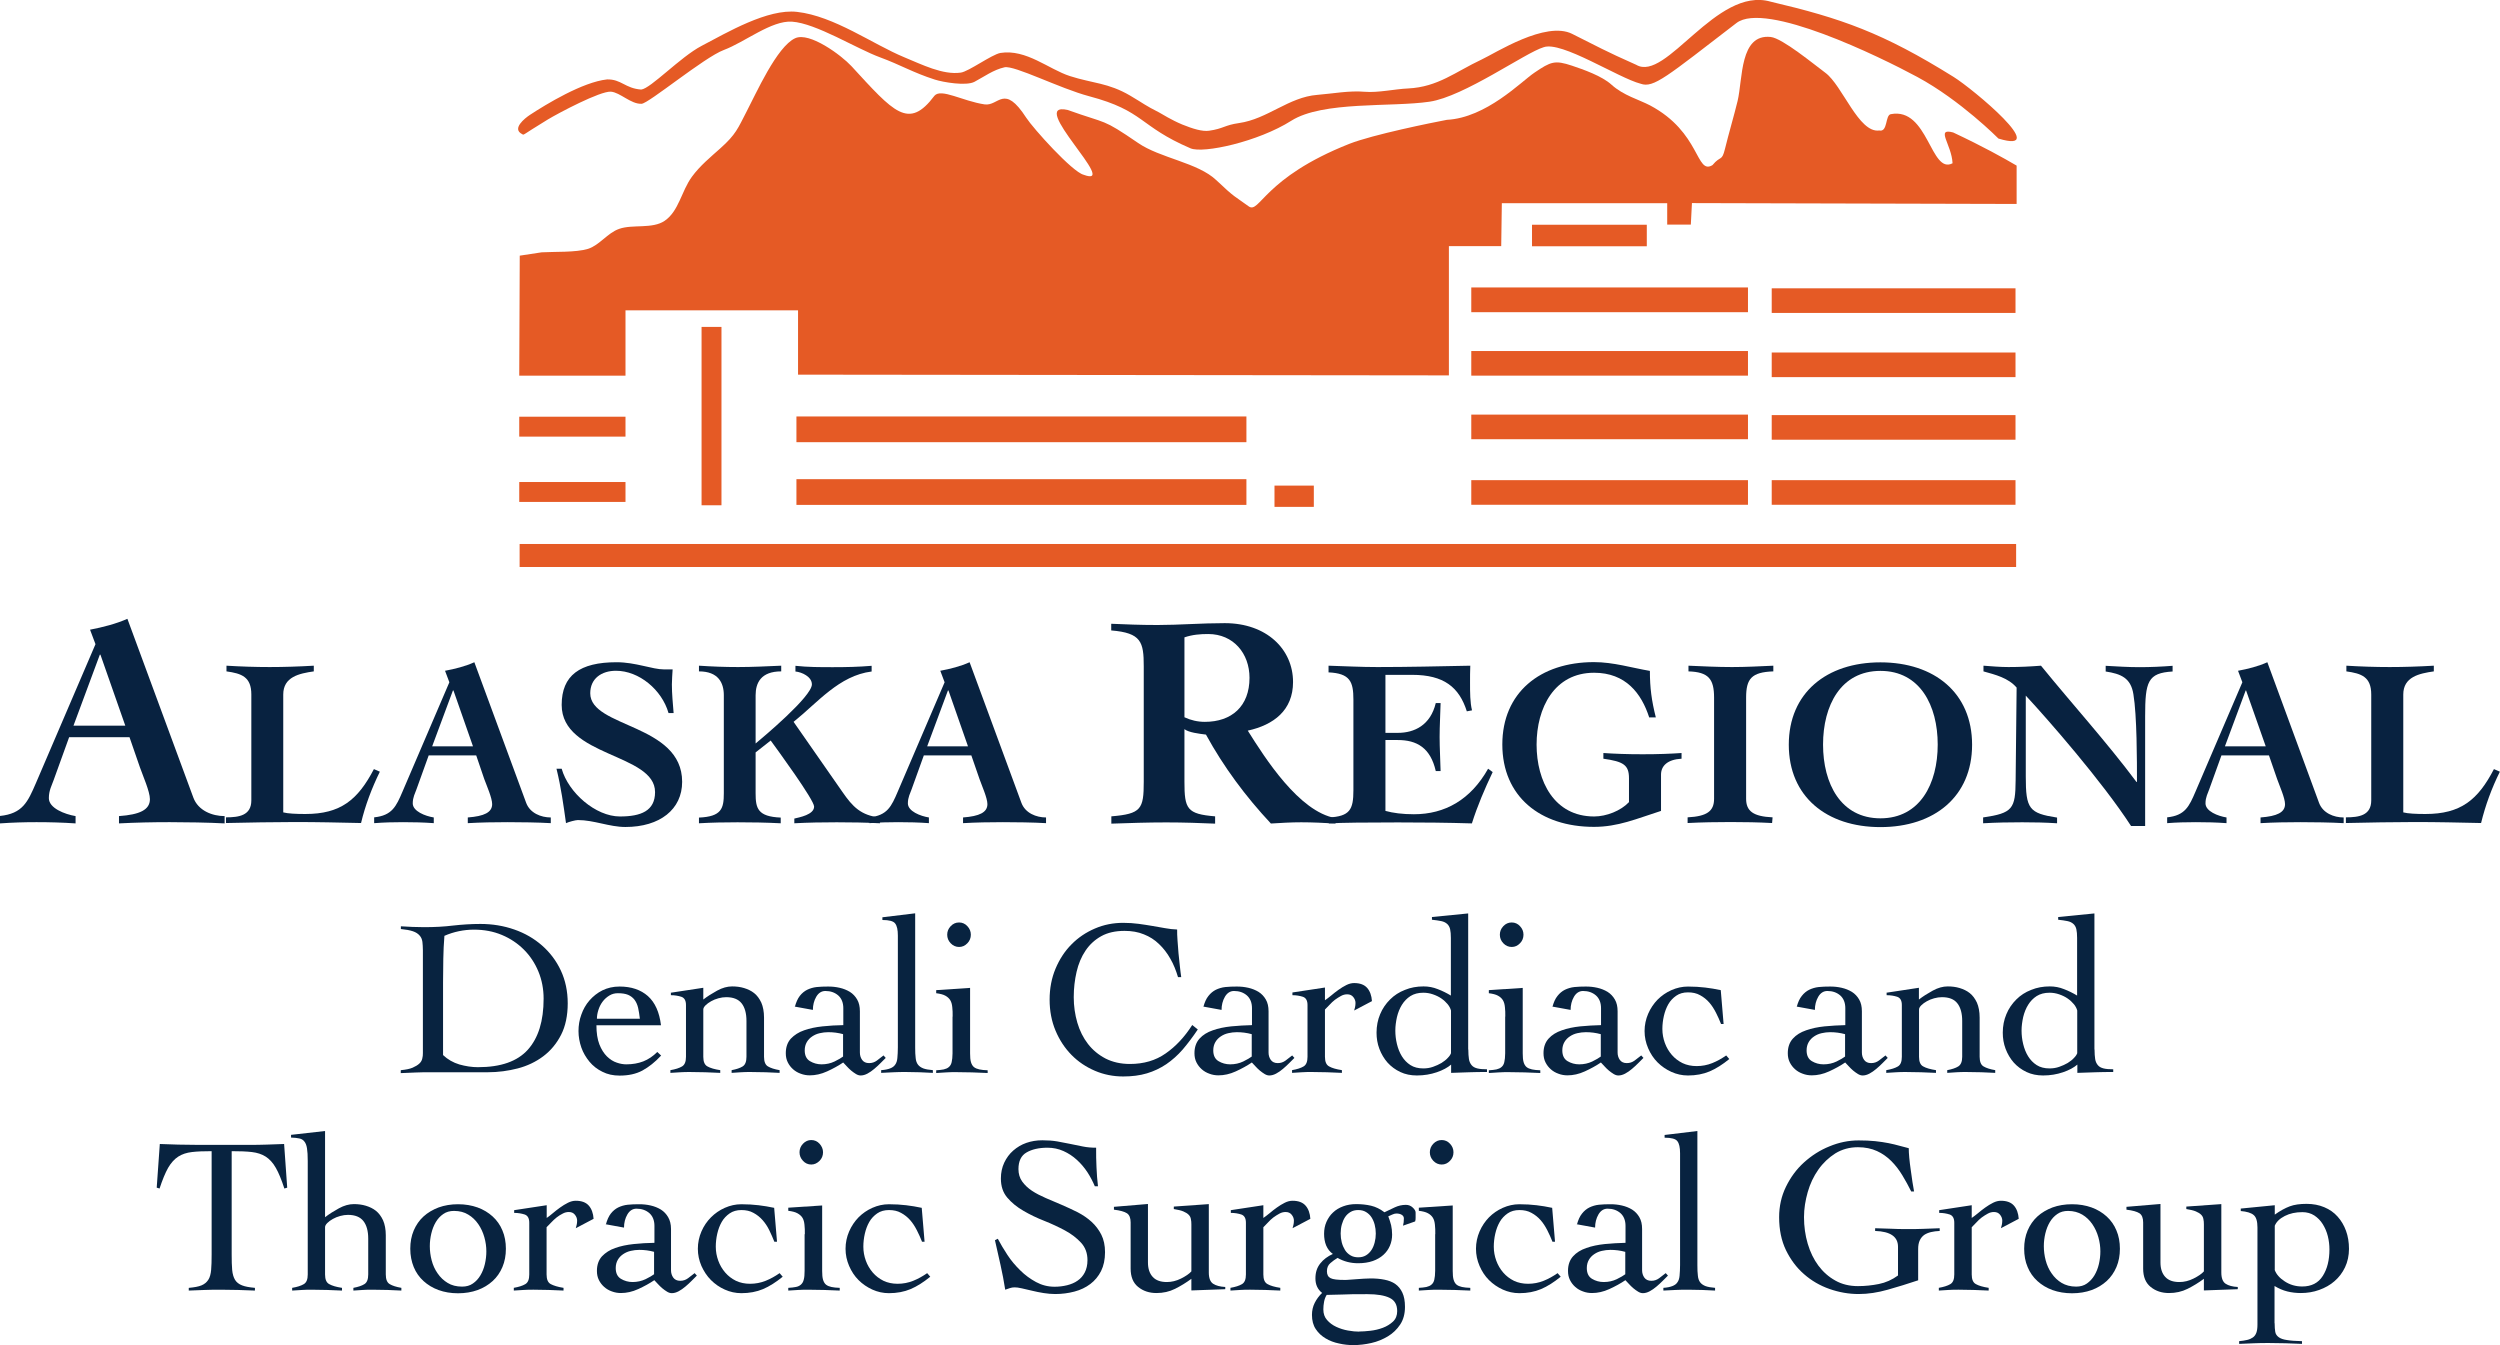 <?xml version="1.0" encoding="UTF-8"?><svg id="Layer_2" xmlns="http://www.w3.org/2000/svg" viewBox="0 0 202.12 108.77"><defs><style>.cls-1{fill:#e55a25;}.cls-2{fill:#082240;}.cls-3{fill:#082340;}</style></defs><g id="LOGOS_GO_HERE"><path class="cls-2" d="M5.94,58.67l2.13-5.74h.05l2.01,5.74H5.94Zm-5.94,7.9c.98-.07,1.96-.1,2.95-.1,1.06,0,2.11,.03,3.16,.1v-.59c-.88-.15-2.16-.64-2.16-1.45,0-.64,.24-1.03,.39-1.47l1.25-3.46h4.88l.84,2.43c.24,.69,.81,1.96,.81,2.58,0,.86-.81,1.25-2.5,1.37v.59c1.35-.07,2.73-.1,4.1-.1,1.25,0,3.17,.03,4.44,.1v-.59c-1,0-2.14-.44-2.53-1.5l-5.33-14.45c-.93,.41-1.99,.68-3.02,.88l.44,1.17-4.81,11.22c-.67,1.55-1.08,2.48-2.92,2.67v.59Z"/><path class="cls-2" d="M20.32,56.15c0-1.43-.79-1.7-2.01-1.87v-.46c1.16,.07,2.34,.11,3.49,.11s2.38-.04,3.57-.11v.46c-1.18,.17-2.47,.44-2.47,1.87v9.53c.37,.1,1.06,.13,1.79,.13,2.85,0,4.24-1.14,5.54-3.63l.48,.21c-.65,1.33-1.18,2.72-1.52,4.15-1.77-.04-3.57-.08-5.34-.08s-3.72,.04-5.58,.08v-.46c1.04,0,2.05-.14,2.05-1.37v-8.57Z"/><path class="cls-2" d="M34.94,60.34l1.68-4.52h.04l1.58,4.52h-3.3Zm-4.67,6.21c.77-.06,1.54-.08,2.31-.08,.83,0,1.66,.02,2.49,.08v-.46c-.69-.11-1.7-.5-1.7-1.14,0-.5,.19-.81,.31-1.16l.98-2.72h3.84l.65,1.91c.2,.54,.64,1.54,.64,2.03,0,.67-.64,.98-1.97,1.08v.46c1.06-.06,2.14-.08,3.22-.08,.99,0,2.49,.02,3.49,.08v-.46c-.79,0-1.68-.35-1.99-1.18l-4.19-11.37c-.73,.33-1.56,.54-2.37,.69l.35,.93-3.78,8.82c-.52,1.22-.85,1.95-2.3,2.1v.46Z"/><path class="cls-2" d="M54.05,57.65c-.54-1.89-2.39-3.42-4.25-3.42-1.16,0-2.08,.62-2.08,1.82,0,2.8,7.43,2.45,7.43,7.16,0,2.22-1.79,3.65-4.59,3.65-1.29,0-2.54-.56-3.84-.56-.19,0-.75,.15-.96,.25-.2-1.43-.4-2.91-.77-4.4h.42c.54,1.93,2.74,3.86,4.71,3.86,1.7,0,2.84-.45,2.84-1.97,0-3.14-7.55-2.84-7.55-7.05,0-2.39,1.47-3.45,4.44-3.45,1.55,0,2.88,.58,3.84,.58h.69c-.02,.42-.06,.81-.06,1.22,0,.75,.08,1.56,.14,2.31h-.41Z"/><path class="cls-2" d="M58.52,56.21c0-1-.44-1.93-2.01-1.93v-.46c1.06,.07,2.1,.11,3.16,.11,1.16,0,2.33-.06,3.49-.11v.46c-1.64,0-2.07,.93-2.07,1.93v3.9c.6-.5,4.55-3.8,4.55-4.78,0-.62-.81-.99-1.33-1.04v-.46c1,.11,2.01,.11,3.03,.11,1.08,0,2.06-.02,3.13-.11v.46c-2.63,.33-4.36,2.51-6.31,4.07l3.95,5.67c.83,1.2,1.49,1.89,3.03,2.07v.46c-1.15-.06-2.33-.08-3.49-.08s-2.3,.02-3.43,.08v-.38c.4-.1,1.6-.31,1.6-.97,0-.54-2.97-4.6-3.51-5.34l-1.22,.96v3.3c0,1.23,.17,1.89,2.03,1.97v.46c-1.18-.06-2.36-.08-3.49-.08-1.04,0-2.08,.02-3.12,.08v-.46c1.83-.08,2.01-.73,2.01-1.97v-7.91Z"/><path class="cls-2" d="M74.96,60.34l1.68-4.52h.04l1.58,4.52h-3.3Zm-4.67,6.21c.78-.06,1.55-.08,2.32-.08,.83,0,1.66,.02,2.49,.08v-.46c-.69-.11-1.7-.5-1.7-1.14,0-.5,.19-.81,.31-1.16l.98-2.72h3.84l.66,1.91c.19,.54,.64,1.54,.64,2.03,0,.67-.64,.98-1.97,1.08v.46c1.06-.06,2.14-.08,3.22-.08,.98,0,2.49,.02,3.49,.08v-.46c-.79,0-1.68-.35-1.99-1.18l-4.19-11.37c-.73,.33-1.56,.54-2.37,.69l.35,.93-3.78,8.82c-.52,1.22-.85,1.95-2.3,2.1v.46Z"/><path class="cls-2" d="M95.76,51.53c.64-.22,1.28-.27,1.92-.27,2.04,0,3.34,1.57,3.34,3.54,0,2.31-1.45,3.56-3.61,3.56-.59,0-1.13-.13-1.65-.37v-6.45Zm-5.91-.56c2.42,.2,2.62,.93,2.62,2.9v9.33c0,2.21-.2,2.6-2.62,2.8v.59c1.47-.05,2.94-.1,4.44-.1,1.4,0,2.8,.05,3.95,.1v-.59c-2.28-.19-2.48-.59-2.48-2.8v-4.25c.34,.27,1.18,.37,1.74,.44,1.42,2.6,3.21,5.01,5.25,7.19,.81-.05,1.64-.1,2.45-.1,.94,0,1.84,.05,2.77,.1v-.44c-2.94-.51-5.69-4.84-7.09-7.07,2.09-.46,3.66-1.64,3.66-3.93,0-2.65-2.14-4.76-5.52-4.76-1.91,0-3.69,.15-5.43,.15-1.45,0-2.56-.05-3.75-.1v.54Z"/><path class="cls-2" d="M107.41,66.09c1.74-.08,2.01-.65,2.01-2.2v-7.33c0-1.45-.27-2.12-2.01-2.2v-.54c1.31,.04,2.64,.11,3.95,.11,2.47,0,4.96-.06,7.51-.11-.02,.46-.02,.92-.02,1.37,0,.79,0,1.6,.16,2.24l-.42,.08c-.62-1.95-1.85-2.95-4.42-2.95h-2.16v4.69h1c1.35,0,2.64-.62,3.07-2.41h.39c-.02,.91-.08,1.84-.08,2.74s.06,1.83,.08,2.76h-.39c-.43-1.89-1.54-2.51-3.07-2.51h-1v5.73c.62,.17,1.37,.27,2.3,.27,2.51,0,4.59-1.17,6-3.68l.37,.27c-.64,1.35-1.23,2.72-1.68,4.15-1.99-.06-3.97-.08-5.98-.08-2.49,0-4.61,.02-5.59,.08v-.46Z"/><path class="cls-2" d="M133.34,58.02c-.63-1.97-1.91-3.63-4.46-3.63-3.22,0-4.65,2.84-4.65,5.81s1.43,5.81,4.65,5.81c1,0,2.16-.46,2.82-1.16v-1.93c0-1.08-.45-1.35-2.07-1.58v-.46c.87,.06,1.91,.1,3.17,.1s2.29-.04,3.15-.1v.46c-1.14,.06-1.66,.58-1.66,1.29v2.93c-2,.64-3.47,1.29-5.42,1.29-4.36,0-7.41-2.47-7.41-6.66s3.05-6.66,7.41-6.66c1.57,0,3.05,.46,4.52,.71,0,1.37,.14,2.41,.48,3.76h-.52Z"/><path class="cls-2" d="M136.51,53.82c1.18,.05,2.34,.11,3.52,.11,1.12,0,2.22-.06,3.34-.11v.46c-1.77,.06-2.2,.6-2.2,2.12v8.18c0,1,.58,1.43,2.14,1.5l-.04,.46c-1.12-.06-2.24-.08-3.36-.08s-2.32,.02-3.47,.08v-.46c1.57-.08,2.14-.5,2.14-1.5v-8.18c0-1.52-.46-2.07-2.07-2.12v-.46Z"/><path class="cls-2" d="M152.03,54.24c3.2,0,4.63,2.8,4.63,5.96s-1.43,5.96-4.63,5.96-4.64-2.8-4.64-5.96,1.43-5.96,4.64-5.96Zm0-.69c-4.36,0-7.41,2.47-7.41,6.66s3.05,6.66,7.41,6.66,7.41-2.47,7.41-6.66-3.05-6.66-7.41-6.66Z"/><path class="cls-2" d="M160.32,66.09c2.41-.35,2.62-.7,2.64-2.99l.08-7.51c-.68-.79-1.72-1.04-2.68-1.31v-.46c.67,.05,1.35,.11,2.02,.11,.89,0,1.75-.04,2.63-.11,2.57,3.16,5.29,6.15,7.72,9.4h.04c0-1.68,0-5.37-.29-7.1-.21-1.31-1-1.64-2.24-1.83v-.46c.91,.05,1.81,.11,2.72,.11s1.79-.04,2.69-.11v.46c-2.01,.12-2.22,.81-2.22,3.63v8.86h-1.14c-2.31-3.57-6.75-8.65-8.51-10.54v6.54c0,2.62,.26,2.97,2.53,3.32v.46c-.94-.06-1.87-.08-2.82-.08-1.06,0-2.1,.02-3.16,.08v-.46Z"/><path class="cls-2" d="M179.88,60.34l1.68-4.52h.03l1.59,4.52h-3.3Zm-4.67,6.21c.77-.06,1.54-.08,2.32-.08,.83,0,1.66,.02,2.48,.08v-.46c-.69-.11-1.7-.5-1.7-1.14,0-.5,.19-.81,.31-1.16l.98-2.72h3.84l.66,1.91c.19,.54,.64,1.54,.64,2.03,0,.67-.64,.98-1.98,1.08v.46c1.07-.06,2.14-.08,3.22-.08,.99,0,2.49,.02,3.5,.08v-.46c-.79,0-1.68-.35-1.99-1.18l-4.18-11.37c-.73,.33-1.56,.54-2.37,.69l.35,.93-3.78,8.82c-.52,1.22-.85,1.95-2.3,2.1v.46Z"/><path class="cls-2" d="M191.71,56.15c0-1.43-.79-1.7-2.01-1.87v-.46c1.16,.07,2.34,.11,3.5,.11s2.37-.04,3.57-.11v.46c-1.18,.17-2.47,.44-2.47,1.87v9.53c.37,.1,1.06,.13,1.79,.13,2.86,0,4.25-1.14,5.54-3.63l.48,.21c-.66,1.33-1.17,2.72-1.52,4.15-1.77-.04-3.57-.08-5.35-.08s-3.72,.04-5.58,.08v-.46c1.04,0,2.05-.14,2.05-1.37v-8.57Z"/><g><path class="cls-1" d="M42.02,20.7l-.04,9.67h8.59v-5.28h13.95v5.2l52.62,.06v-10.45h4.23l.05-3.47h13.37v1.73h1.91l.09-1.74,26.25,.07v-3.1c-1.06-.62-2.68-1.53-5.13-2.68-1.46-.39-.12,.97-.05,2.49-1.78,.94-1.96-4.55-4.99-3.97-.47,.08-.23,1.48-.94,1.32-1.66,.23-2.97-3.65-4.36-4.67-.92-.68-3.47-2.79-4.41-2.89-2.52-.27-2.25,3.38-2.68,5.18-.29,1.19-.71,2.6-1.02,3.87-.26,1.05-.34,.5-1.01,1.31-1.35,.82-.94-2.65-5.05-4.83-.9-.47-2.15-.8-3.11-1.67-.78-.71-2.28-1.23-3.2-1.54-1.39-.46-1.7-.34-3.04,.57-1.08,.73-3.88,3.64-7.08,3.81-1.16,.22-5.97,1.19-7.88,1.94-6.95,2.75-7.25,5.7-8.14,5.05-1.11-.81-1.1-.67-2.61-2.11-1.5-1.43-4.55-1.78-6.34-3.02-2.97-2.03-2.4-1.48-5.68-2.66-3.4-.76,4.32,6.37,1.29,5.24-.92-.23-4.09-3.76-4.64-4.61-1.81-2.8-2.22-.91-3.37-1.08-1.79-.27-3.51-1.32-4.05-.7-2.1,2.8-3.28,1.34-6.72-2.4-.82-.88-3.38-2.78-4.54-2.25-1.49,.68-3.17,4.49-3.94,5.95-.69,1.33-.84,1.82-2.12,2.96-.78,.7-1.63,1.39-2.29,2.29-.86,1.18-1.05,2.77-2.2,3.56-.99,.68-2.59,.27-3.67,.65-.96,.33-1.59,1.32-2.53,1.62-.97,.3-2.75,.22-3.75,.28l-1.77,.27Z"/><path class="cls-1" d="M127.11,2.74c-2.15-1.08-6.22,1.56-7.32,2.07-2.13,1-3.53,2.22-5.93,2.34-1.11,.05-2.44,.36-3.52,.27-1.27-.11-2.58,.15-3.84,.25-2.31,.18-4.02,1.95-6.33,2.28-1.19,.17-1.24,.45-2.42,.62-.54,.08-1.32-.16-2.16-.5-.91-.38-1.62-.84-1.88-.98-1.15-.58-1.22-.7-2.34-1.36-1.77-1.04-3.04-.99-4.87-1.58-1.71-.55-3.53-2.2-5.62-1.87-.72,.14-2.56,1.5-3.2,1.59-1.45,.21-3.16-.66-4.57-1.24-2.54-1.05-5.66-3.33-8.67-3.67-2.38-.27-5.64,1.66-7.72,2.75-1.72,.9-4.11,3.45-4.88,3.53-1.29-.09-1.62-.85-2.76-.82-1.97,.21-4.93,2.01-6.24,2.87-.42,.28-1.48,1.12-.63,1.55,.19,.09-.15,.18,2.08-1.18,.88-.53,4.24-2.31,5.1-2.25,.75,.06,1.62,1.02,2.48,.98,.57-.02,5.07-3.76,6.65-4.35,1.71-.64,3.85-2.4,5.51-2.29,1.95,.13,5.23,2.19,7.11,2.88,1.66,.61,2.68,1.24,4.43,1.8,.68,.22,2.55,.54,3.22,.18,.77-.41,1.53-.97,2.42-1.17,.8-.18,4.47,1.71,6.85,2.34,4.48,1.19,4,2.41,8.19,4.21,1.03,.44,5.47-.53,8.15-2.23,2.55-1.61,8.09-1.08,11.18-1.54,2.78-.41,7.74-3.96,9.21-4.4,1.44-.54,6.04,2.48,7.86,2.95,1.04,.37,2.08-.56,7.74-4.91,2.33-1.79,11.56,2.71,14.62,4.36,3.49,1.88,6.56,4.98,6.56,4.98,4.34,1.32-2.06-4.01-3.62-4.98-5.74-3.58-9.08-4.74-14.81-6.09-4.39-1.25-8.43,6.54-10.85,5.11-2.53-1.12-3.17-1.5-5.2-2.51Z"/><rect class="cls-1" x="42.01" y="43.98" width="120.99" height="1.86"/><rect class="cls-1" x="143.24" y="38.82" width="19.71" height="1.99"/><rect class="cls-1" x="118.95" y="38.82" width="22.37" height="1.99"/><rect class="cls-1" x="118.95" y="33.52" width="22.37" height="1.99"/><rect class="cls-1" x="118.95" y="28.38" width="22.37" height="1.99"/><rect class="cls-1" x="118.95" y="23.24" width="22.37" height="2"/><rect class="cls-1" x="143.24" y="33.56" width="19.71" height="1.99"/><rect class="cls-1" x="143.24" y="28.5" width="19.71" height="1.99"/><rect class="cls-1" x="143.24" y="23.31" width="19.71" height="1.99"/><rect class="cls-1" x="123.86" y="18.17" width="9.28" height="1.74"/><rect class="cls-1" x="41.98" y="33.69" width="8.59" height="1.61"/><rect class="cls-1" x="56.72" y="26.43" width="1.61" height="14.42"/><rect class="cls-1" x="41.98" y="38.97" width="8.59" height="1.61"/><rect class="cls-1" x="64.39" y="38.74" width="36.38" height="2.08"/><rect class="cls-1" x="64.39" y="33.67" width="36.38" height="2.08"/><rect class="cls-1" x="103.04" y="39.26" width="3.18" height="1.72"/></g><g><path class="cls-3" d="M32.42,86.52c.4-.04,.71-.1,.94-.2s.41-.21,.54-.33,.21-.26,.24-.41c.04-.14,.05-.29,.05-.43v-8.32c0-.26-.02-.5-.04-.69-.03-.2-.1-.37-.23-.51-.12-.14-.3-.26-.54-.34s-.56-.14-.97-.18v-.22c.31,.02,.62,.04,.94,.05,.31,.01,.62,.02,.94,.02,.84,0,1.62-.04,2.34-.13,.72-.08,1.46-.13,2.21-.13,.97,0,1.88,.15,2.74,.45s1.6,.73,2.24,1.29c.64,.56,1.15,1.23,1.52,2.02s.56,1.68,.56,2.66-.18,1.85-.54,2.55c-.36,.7-.84,1.28-1.44,1.73-.6,.45-1.29,.78-2.06,.98s-1.58,.31-2.42,.31c-.65,0-1.2,0-1.67,0-.46,0-.87,0-1.22,0s-.66,0-.94,0c-.28,0-.54,0-.79,0-.41,0-.81,0-1.21,.02-.4,.01-.8,.03-1.21,.05v-.22Zm3.4-1.22c.38,.36,.82,.61,1.32,.76,.5,.14,1,.22,1.5,.22,1.85,0,3.19-.47,4.04-1.42,.85-.95,1.27-2.32,1.27-4.12,0-.78-.14-1.51-.42-2.19-.28-.68-.67-1.27-1.17-1.77s-1.09-.9-1.78-1.19c-.69-.29-1.44-.43-2.26-.43s-1.64,.17-2.39,.5c-.05,.62-.08,1.25-.09,1.86-.01,.62-.02,1.25-.02,1.9v5.89Z"/><path class="cls-3" d="M48.22,82.89c0,.62,.08,1.14,.24,1.55,.16,.41,.37,.73,.61,.97,.25,.24,.51,.41,.79,.5,.28,.1,.54,.14,.78,.14,.5,0,.96-.08,1.37-.24,.41-.16,.79-.42,1.13-.76l.31,.29c-.49,.53-1,.93-1.51,1.21-.52,.28-1.13,.41-1.85,.41-.52,0-.98-.1-1.39-.31-.41-.2-.76-.47-1.04-.81s-.51-.72-.66-1.15c-.15-.43-.23-.88-.23-1.33s.07-.9,.23-1.33c.15-.43,.37-.82,.66-1.15s.64-.61,1.04-.81c.41-.2,.87-.31,1.39-.31,.95,0,1.71,.26,2.29,.77,.58,.52,.93,1.3,1.06,2.36h-5.22Zm3.51-.54c-.04-.32-.08-.61-.14-.87-.06-.26-.16-.47-.29-.65-.13-.17-.31-.31-.52-.4-.22-.09-.49-.13-.83-.13-.25,0-.48,.06-.69,.19-.21,.13-.39,.29-.54,.49-.15,.2-.26,.42-.34,.67-.08,.25-.12,.48-.12,.71h3.47Z"/><path class="cls-3" d="M54.23,80.26l2.63-.4v.95c.32-.25,.7-.49,1.12-.72,.42-.23,.82-.34,1.21-.34,.34,0,.66,.04,.96,.13s.58,.22,.82,.41c.24,.19,.43,.45,.58,.77,.14,.32,.22,.73,.22,1.21v3.17c0,.4,.11,.66,.32,.78,.22,.13,.53,.23,.94,.3v.22c-.35-.02-.72-.04-1.12-.05-.4-.01-.8-.02-1.21-.02-.28,0-.54,0-.8,.02-.26,.01-.51,.03-.75,.05v-.22c.38-.07,.68-.17,.89-.3,.21-.13,.31-.39,.31-.78v-2.9c0-.61-.13-1.09-.39-1.42s-.67-.5-1.25-.5c-.2,0-.41,.03-.63,.09-.22,.06-.41,.14-.59,.24-.18,.1-.33,.21-.45,.33-.12,.12-.18,.23-.18,.34v3.82c0,.4,.11,.66,.34,.78,.23,.13,.57,.23,1.03,.3v.22c-.41-.02-.81-.04-1.21-.05-.4-.01-.81-.02-1.22-.02-.28,0-.54,0-.8,.02-.26,.01-.53,.03-.8,.05v-.22c.41-.07,.72-.17,.94-.3,.22-.13,.32-.39,.32-.78v-4.18c0-.36-.12-.58-.37-.67-.25-.08-.53-.13-.85-.13v-.22Z"/><path class="cls-3" d="M64.26,81.41c.1-.37,.23-.67,.4-.89,.17-.22,.38-.39,.6-.5,.23-.11,.49-.19,.77-.22,.29-.03,.59-.04,.92-.04s.62,.03,.93,.1c.31,.07,.58,.18,.83,.33,.25,.16,.44,.36,.59,.62,.15,.26,.22,.57,.22,.95v3.33c0,.23,.06,.43,.18,.6,.12,.17,.31,.26,.56,.26s.45-.07,.64-.21c.19-.14,.36-.27,.53-.41l.18,.2-.42,.42c-.16,.16-.33,.32-.51,.47-.18,.15-.36,.28-.55,.38-.19,.1-.37,.15-.55,.15-.12,0-.25-.04-.38-.12s-.26-.17-.39-.28c-.13-.11-.24-.22-.35-.34-.11-.12-.2-.22-.29-.31-.38,.26-.82,.5-1.3,.72-.48,.22-.95,.32-1.4,.32-.25,0-.49-.04-.73-.13-.23-.08-.44-.2-.62-.36-.18-.16-.32-.34-.43-.56s-.16-.46-.16-.74c0-.49,.14-.88,.41-1.18,.28-.29,.63-.52,1.07-.67,.44-.16,.94-.26,1.49-.32s1.12-.09,1.68-.1v-1.37c0-.44-.14-.79-.41-1.03-.28-.24-.62-.36-1.04-.36-.31,0-.56,.16-.74,.47-.18,.31-.27,.67-.27,1.06l-1.48-.27Zm3.91,2.2c-.4-.11-.8-.16-1.21-.16-.23,0-.46,.03-.68,.08-.23,.05-.43,.14-.61,.26s-.33,.27-.44,.46c-.11,.19-.17,.41-.17,.67,0,.41,.14,.7,.42,.87,.28,.17,.6,.26,.94,.26,.38,0,.74-.08,1.05-.23,.32-.16,.55-.29,.69-.4v-1.82Z"/><path class="cls-3" d="M71.24,86.52c.3-.02,.54-.07,.72-.14,.18-.07,.32-.16,.41-.3,.1-.13,.16-.31,.18-.54,.02-.23,.04-.52,.04-.86v-9.04c0-.47-.07-.79-.22-.98-.14-.19-.49-.28-1.03-.28v-.22l2.65-.32v10.84c0,.35,.01,.64,.04,.86,.02,.23,.09,.41,.19,.54,.1,.13,.25,.23,.43,.3,.19,.07,.44,.11,.77,.14v.22c-.35-.02-.71-.04-1.07-.05-.37-.01-.73-.02-1.09-.02s-.69,0-1.02,.02c-.33,.01-.66,.03-1,.05v-.22Z"/><path class="cls-3" d="M77.02,82.19c0-.29,0-.54-.03-.76-.02-.22-.07-.41-.16-.56-.09-.15-.22-.27-.4-.37-.18-.1-.43-.16-.74-.2v-.25l2.74-.18v5.29c0,.3,.02,.54,.07,.71s.13,.31,.24,.4,.26,.15,.44,.19,.4,.06,.67,.07v.22c-.42-.02-.84-.04-1.27-.05-.43-.01-.85-.02-1.27-.02-.28,0-.55,0-.81,.02-.26,.01-.53,.03-.81,.05v-.22c.24-.01,.44-.04,.61-.07,.17-.04,.31-.1,.41-.19,.11-.09,.19-.22,.23-.4s.07-.41,.07-.71v-2.97Zm.52-7.61c.26,0,.49,.1,.67,.3,.19,.2,.28,.43,.28,.69s-.09,.5-.28,.69c-.19,.2-.41,.3-.67,.3s-.49-.1-.68-.3c-.19-.2-.28-.43-.28-.69s.09-.49,.28-.69c.19-.2,.41-.3,.68-.3Z"/><path class="cls-3" d="M95.24,79c-.16-.54-.36-1.04-.62-1.49-.26-.46-.56-.85-.92-1.19-.35-.34-.76-.6-1.22-.78-.46-.19-.98-.28-1.56-.28-.74,0-1.37,.14-1.89,.43-.52,.29-.94,.68-1.27,1.17s-.57,1.06-.72,1.71c-.15,.65-.23,1.33-.23,2.05s.1,1.41,.29,2.06c.19,.65,.48,1.23,.86,1.72s.85,.88,1.42,1.18c.57,.29,1.23,.44,1.97,.44,1.12,0,2.08-.28,2.89-.85,.81-.56,1.53-1.33,2.15-2.3l.45,.36c-.41,.61-.82,1.15-1.22,1.62-.41,.47-.85,.86-1.33,1.19-.48,.32-1,.57-1.57,.74s-1.2,.25-1.91,.25c-.8,0-1.57-.15-2.29-.46-.72-.31-1.35-.73-1.89-1.28-.54-.55-.97-1.2-1.29-1.96s-.48-1.6-.48-2.51,.16-1.75,.48-2.51c.32-.76,.75-1.42,1.29-1.96,.54-.55,1.17-.97,1.89-1.28,.72-.31,1.48-.46,2.29-.46,.44,0,.86,.03,1.24,.08,.38,.05,.75,.11,1.11,.17,.35,.06,.7,.12,1.03,.18,.33,.06,.66,.1,.98,.11,0,.25,0,.55,.03,.88,.02,.34,.05,.68,.08,1.04,.04,.35,.07,.7,.11,1.04,.04,.34,.07,.64,.11,.89h-.25Z"/><path class="cls-3" d="M97.29,81.41c.1-.37,.23-.67,.41-.89,.17-.22,.38-.39,.6-.5,.23-.11,.49-.19,.77-.22,.29-.03,.59-.04,.92-.04s.62,.03,.93,.1c.31,.07,.58,.18,.83,.33,.25,.16,.44,.36,.59,.62,.15,.26,.22,.57,.22,.95v3.33c0,.23,.06,.43,.18,.6,.12,.17,.31,.26,.56,.26s.45-.07,.64-.21c.19-.14,.36-.27,.53-.41l.18,.2-.42,.42c-.16,.16-.33,.32-.51,.47-.18,.15-.36,.28-.55,.38-.19,.1-.37,.15-.55,.15-.12,0-.25-.04-.38-.12s-.26-.17-.39-.28c-.13-.11-.24-.22-.35-.34-.11-.12-.2-.22-.29-.31-.38,.26-.82,.5-1.3,.72-.48,.22-.95,.32-1.4,.32-.25,0-.5-.04-.73-.13-.23-.08-.44-.2-.62-.36-.18-.16-.32-.34-.43-.56s-.16-.46-.16-.74c0-.49,.14-.88,.41-1.18s.63-.52,1.07-.67c.44-.16,.94-.26,1.49-.32,.56-.05,1.12-.09,1.68-.1v-1.37c0-.44-.14-.79-.41-1.03-.28-.24-.62-.36-1.04-.36-.31,0-.56,.16-.74,.47-.18,.31-.27,.67-.27,1.06l-1.48-.27Zm3.91,2.2c-.4-.11-.8-.16-1.21-.16-.23,0-.46,.03-.68,.08-.23,.05-.43,.14-.61,.26s-.33,.27-.44,.46c-.11,.19-.17,.41-.17,.67,0,.41,.14,.7,.42,.87,.28,.17,.6,.26,.95,.26,.38,0,.74-.08,1.05-.23,.32-.16,.55-.29,.69-.4v-1.82Z"/><path class="cls-3" d="M104.45,86.52c.41-.07,.72-.17,.94-.3,.22-.13,.32-.39,.32-.78v-4.18c0-.36-.12-.58-.37-.67-.25-.08-.53-.13-.85-.13v-.22l2.63-.4v1.03c.14-.1,.31-.22,.5-.38,.19-.16,.38-.31,.59-.46,.21-.15,.42-.28,.64-.39s.43-.16,.63-.16c.47,0,.82,.13,1.05,.39,.23,.26,.36,.62,.39,1.07l-1.44,.76c.02-.08,.05-.17,.07-.26s.04-.21,.04-.35c0-.17-.06-.33-.18-.48-.12-.15-.28-.22-.49-.22-.17,0-.34,.04-.5,.13s-.33,.19-.49,.31-.3,.26-.44,.41c-.14,.14-.26,.27-.37,.38v3.82c0,.4,.11,.66,.34,.78,.23,.13,.57,.23,1.03,.3v.22c-.41-.02-.81-.04-1.22-.05-.4-.01-.81-.02-1.21-.02-.28,0-.54,0-.8,.02-.26,.01-.53,.03-.8,.05v-.22Z"/><path class="cls-3" d="M118.71,84.85c0,.31,.02,.57,.05,.77s.11,.37,.22,.5c.11,.13,.26,.21,.46,.26s.46,.07,.78,.07v.22c-.48,0-.96,0-1.43,.02-.47,.01-.96,.03-1.47,.05v-.67c-.28,.24-.66,.45-1.16,.62s-1.03,.26-1.61,.26c-.49,0-.94-.09-1.34-.28-.4-.19-.74-.44-1.03-.76-.28-.32-.5-.69-.66-1.11s-.23-.86-.23-1.31c0-.54,.1-1.04,.29-1.49,.19-.46,.46-.85,.8-1.19s.74-.6,1.21-.78c.46-.19,.96-.28,1.5-.28,.4,0,.78,.07,1.15,.22,.37,.14,.73,.32,1.06,.52v-4.66c0-.29-.02-.52-.06-.7s-.12-.32-.24-.43c-.12-.11-.28-.19-.48-.23s-.45-.08-.75-.11v-.22l2.93-.29v11Zm-1.4-3.15c-.04-.16-.12-.32-.26-.5-.14-.17-.31-.33-.51-.47s-.43-.25-.69-.34c-.26-.09-.52-.13-.78-.13-.41,0-.75,.09-1.04,.27-.28,.18-.51,.42-.69,.71-.18,.29-.31,.62-.4,.99-.08,.37-.13,.73-.13,1.09s.04,.72,.13,1.09,.22,.7,.4,.99c.18,.29,.41,.53,.69,.71,.28,.18,.63,.27,1.04,.27,.28,0,.54-.04,.79-.13s.48-.19,.68-.31c.2-.13,.38-.26,.51-.41,.14-.14,.22-.27,.26-.38v-3.46Z"/><path class="cls-3" d="M121.7,82.19c0-.29,0-.54-.03-.76-.02-.22-.07-.41-.16-.56-.09-.15-.22-.27-.4-.37-.18-.1-.43-.16-.74-.2v-.25l2.74-.18v5.29c0,.3,.02,.54,.07,.71s.13,.31,.24,.4,.26,.15,.44,.19,.4,.06,.67,.07v.22c-.42-.02-.84-.04-1.27-.05-.43-.01-.85-.02-1.27-.02-.28,0-.55,0-.81,.02-.26,.01-.53,.03-.81,.05v-.22c.24-.01,.44-.04,.61-.07,.17-.04,.31-.1,.41-.19,.11-.09,.19-.22,.23-.4s.07-.41,.07-.71v-2.97Zm.52-7.61c.26,0,.49,.1,.67,.3,.19,.2,.28,.43,.28,.69s-.09,.5-.28,.69c-.19,.2-.41,.3-.67,.3s-.49-.1-.68-.3c-.19-.2-.28-.43-.28-.69s.09-.49,.28-.69c.19-.2,.41-.3,.68-.3Z"/><path class="cls-3" d="M125.51,81.41c.1-.37,.23-.67,.41-.89,.17-.22,.38-.39,.6-.5,.23-.11,.49-.19,.77-.22,.29-.03,.59-.04,.92-.04s.62,.03,.93,.1c.31,.07,.58,.18,.83,.33,.25,.16,.44,.36,.59,.62,.15,.26,.22,.57,.22,.95v3.33c0,.23,.06,.43,.18,.6,.12,.17,.31,.26,.56,.26s.45-.07,.64-.21c.19-.14,.36-.27,.53-.41l.18,.2-.42,.42c-.16,.16-.33,.32-.51,.47-.18,.15-.36,.28-.55,.38-.19,.1-.37,.15-.55,.15-.12,0-.25-.04-.38-.12s-.26-.17-.39-.28c-.13-.11-.24-.22-.35-.34-.11-.12-.2-.22-.29-.31-.38,.26-.82,.5-1.3,.72-.48,.22-.95,.32-1.4,.32-.25,0-.5-.04-.73-.13-.23-.08-.44-.2-.62-.36-.18-.16-.32-.34-.43-.56s-.16-.46-.16-.74c0-.49,.14-.88,.41-1.18s.63-.52,1.07-.67c.44-.16,.94-.26,1.49-.32,.56-.05,1.12-.09,1.68-.1v-1.37c0-.44-.14-.79-.41-1.03-.28-.24-.62-.36-1.04-.36-.31,0-.56,.16-.74,.47-.18,.31-.27,.67-.27,1.06l-1.48-.27Zm3.91,2.2c-.4-.11-.8-.16-1.21-.16-.23,0-.46,.03-.68,.08-.23,.05-.43,.14-.61,.26s-.33,.27-.44,.46c-.11,.19-.17,.41-.17,.67,0,.41,.14,.7,.42,.87,.28,.17,.6,.26,.95,.26,.38,0,.74-.08,1.05-.23,.32-.16,.55-.29,.69-.4v-1.82Z"/><path class="cls-3" d="M139.14,82.78c-.12-.3-.25-.6-.41-.91s-.33-.58-.54-.82c-.21-.24-.46-.44-.74-.59-.28-.16-.61-.23-.98-.23s-.69,.09-.95,.27-.48,.41-.64,.69c-.16,.28-.28,.6-.36,.95-.08,.35-.12,.71-.12,1.05,0,.4,.07,.77,.2,1.13,.13,.36,.32,.68,.56,.96,.24,.28,.53,.5,.87,.67,.34,.16,.72,.24,1.14,.24,.44,0,.86-.08,1.26-.24,.4-.16,.77-.37,1.13-.62l.25,.29c-.54,.44-1.07,.78-1.59,1-.52,.22-1.11,.33-1.75,.33-.47,0-.92-.1-1.34-.29s-.8-.45-1.12-.77c-.32-.32-.57-.7-.76-1.14-.19-.44-.29-.9-.29-1.39s.1-.96,.29-1.4c.19-.44,.45-.82,.76-1.14,.32-.32,.69-.58,1.12-.77,.43-.19,.87-.29,1.34-.29,.5,0,.97,.03,1.39,.08s.84,.12,1.26,.21l.23,2.74h-.22Z"/><path class="cls-3" d="M145.26,81.41c.1-.37,.23-.67,.41-.89,.17-.22,.38-.39,.6-.5,.23-.11,.49-.19,.77-.22,.29-.03,.59-.04,.92-.04s.62,.03,.93,.1c.31,.07,.58,.18,.83,.33,.25,.16,.44,.36,.59,.62,.15,.26,.22,.57,.22,.95v3.33c0,.23,.06,.43,.18,.6,.12,.17,.31,.26,.56,.26s.45-.07,.64-.21c.19-.14,.36-.27,.53-.41l.18,.2-.42,.42c-.16,.16-.33,.32-.51,.47-.18,.15-.36,.28-.55,.38-.19,.1-.37,.15-.55,.15-.12,0-.25-.04-.38-.12s-.26-.17-.39-.28c-.13-.11-.24-.22-.35-.34-.11-.12-.2-.22-.29-.31-.38,.26-.82,.5-1.3,.72-.48,.22-.95,.32-1.4,.32-.25,0-.5-.04-.73-.13-.23-.08-.44-.2-.62-.36-.18-.16-.32-.34-.43-.56s-.16-.46-.16-.74c0-.49,.14-.88,.41-1.18s.63-.52,1.07-.67c.44-.16,.94-.26,1.49-.32,.56-.05,1.12-.09,1.68-.1v-1.37c0-.44-.14-.79-.41-1.03-.28-.24-.62-.36-1.04-.36-.31,0-.56,.16-.74,.47-.18,.31-.27,.67-.27,1.06l-1.48-.27Zm3.91,2.2c-.4-.11-.8-.16-1.21-.16-.23,0-.46,.03-.68,.08-.23,.05-.43,.14-.61,.26s-.33,.27-.44,.46c-.11,.19-.17,.41-.17,.67,0,.41,.14,.7,.42,.87,.28,.17,.6,.26,.95,.26,.38,0,.74-.08,1.05-.23,.32-.16,.55-.29,.69-.4v-1.82Z"/><path class="cls-3" d="M152.51,80.26l2.63-.4v.95c.32-.25,.7-.49,1.12-.72,.42-.23,.82-.34,1.21-.34,.34,0,.66,.04,.96,.13s.58,.22,.82,.41c.24,.19,.43,.45,.58,.77,.14,.32,.22,.73,.22,1.21v3.17c0,.4,.11,.66,.32,.78,.22,.13,.53,.23,.94,.3v.22c-.35-.02-.72-.04-1.12-.05-.4-.01-.8-.02-1.21-.02-.28,0-.54,0-.8,.02-.26,.01-.51,.03-.75,.05v-.22c.38-.07,.68-.17,.89-.3s.32-.39,.32-.78v-2.9c0-.61-.13-1.09-.39-1.42-.26-.34-.68-.5-1.25-.5-.2,0-.41,.03-.63,.09-.22,.06-.41,.14-.59,.24-.18,.1-.33,.21-.45,.33s-.18,.23-.18,.34v3.82c0,.4,.11,.66,.34,.78,.23,.13,.57,.23,1.03,.3v.22c-.41-.02-.81-.04-1.21-.05-.4-.01-.81-.02-1.21-.02-.28,0-.54,0-.8,.02-.26,.01-.52,.03-.8,.05v-.22c.41-.07,.72-.17,.94-.3,.22-.13,.32-.39,.32-.78v-4.18c0-.36-.12-.58-.37-.67-.25-.08-.53-.13-.86-.13v-.22Z"/><path class="cls-3" d="M169.34,84.85c0,.31,.02,.57,.05,.77s.11,.37,.22,.5c.11,.13,.26,.21,.46,.26s.46,.07,.78,.07v.22c-.48,0-.96,0-1.43,.02-.47,.01-.96,.03-1.47,.05v-.67c-.28,.24-.66,.45-1.16,.62s-1.03,.26-1.61,.26c-.49,0-.94-.09-1.34-.28-.4-.19-.74-.44-1.03-.76-.28-.32-.5-.69-.66-1.11s-.23-.86-.23-1.31c0-.54,.1-1.04,.29-1.49,.19-.46,.46-.85,.8-1.19s.74-.6,1.21-.78c.46-.19,.96-.28,1.5-.28,.4,0,.78,.07,1.15,.22,.37,.14,.73,.32,1.06,.52v-4.66c0-.29-.02-.52-.06-.7s-.12-.32-.24-.43c-.12-.11-.28-.19-.48-.23s-.45-.08-.75-.11v-.22l2.93-.29v11Zm-1.4-3.15c-.04-.16-.12-.32-.26-.5-.14-.17-.31-.33-.51-.47s-.43-.25-.69-.34c-.26-.09-.52-.13-.78-.13-.41,0-.75,.09-1.04,.27-.28,.18-.51,.42-.69,.71-.18,.29-.31,.62-.4,.99-.08,.37-.13,.73-.13,1.09s.04,.72,.13,1.09,.22,.7,.4,.99c.18,.29,.41,.53,.69,.71,.28,.18,.63,.27,1.04,.27,.28,0,.54-.04,.79-.13s.48-.19,.68-.31c.2-.13,.38-.26,.51-.41,.14-.14,.22-.27,.26-.38v-3.46Z"/><path class="cls-3" d="M15.28,104.12c.43-.04,.77-.1,1.01-.2,.24-.1,.42-.25,.55-.45s.2-.47,.23-.8c.03-.33,.04-.75,.04-1.25v-8.35c-.64,0-1.17,.02-1.59,.07-.43,.05-.8,.17-1.11,.37-.31,.2-.58,.5-.82,.91-.23,.41-.46,.97-.69,1.67l-.23-.07,.25-3.53c.5,.02,1,.04,1.49,.05,.49,.01,.99,.02,1.49,.02h4.23c.48,0,.95,0,1.42-.02,.47-.01,.94-.03,1.42-.05l.25,3.53-.23,.07c-.23-.71-.46-1.27-.69-1.67-.23-.41-.51-.71-.82-.91s-.69-.32-1.12-.37-.98-.07-1.63-.07v8.35c0,.5,.01,.92,.04,1.25,.03,.33,.11,.6,.23,.8s.31,.35,.57,.45c.25,.1,.6,.16,1.04,.2v.22c-.46-.02-.91-.04-1.37-.05-.46-.01-.91-.02-1.37-.02s-.88,0-1.31,.02c-.43,.01-.86,.03-1.3,.05v-.22Z"/><path class="cls-3" d="M32.45,104.34c-.35-.02-.72-.04-1.12-.05-.4-.01-.8-.02-1.21-.02-.28,0-.54,0-.8,.02-.26,.01-.51,.03-.75,.05v-.22c.38-.07,.68-.17,.89-.3,.21-.13,.31-.39,.31-.78v-2.9c0-.61-.13-1.09-.39-1.42s-.67-.5-1.25-.5c-.2,0-.41,.03-.63,.09-.22,.06-.41,.14-.59,.24-.18,.1-.33,.21-.45,.33-.12,.12-.18,.23-.18,.34v3.82c0,.4,.11,.66,.34,.78,.23,.13,.57,.23,1.03,.3v.22c-.41-.02-.81-.04-1.21-.05-.4-.01-.81-.02-1.22-.02-.28,0-.54,0-.8,.02-.26,.01-.53,.03-.8,.05v-.22c.41-.07,.72-.17,.94-.3,.22-.13,.32-.39,.32-.78v-9.18c0-.43-.02-.77-.06-1.02-.04-.25-.11-.43-.22-.56-.1-.13-.24-.21-.41-.24-.17-.04-.39-.06-.66-.07v-.22l2.75-.31v6.97c.32-.25,.7-.49,1.12-.72,.42-.23,.82-.34,1.21-.34,.34,0,.66,.04,.96,.13s.58,.22,.82,.41c.24,.19,.43,.45,.58,.77,.14,.32,.22,.73,.22,1.21v3.17c0,.4,.11,.66,.32,.78,.22,.13,.53,.23,.94,.3v.22Z"/><path class="cls-3" d="M37.03,97.36c.58,0,1.1,.09,1.58,.26,.47,.17,.88,.42,1.22,.73,.34,.31,.61,.69,.79,1.13,.19,.44,.28,.94,.28,1.48s-.09,1.03-.28,1.48-.45,.82-.79,1.13c-.34,.31-.75,.56-1.22,.73s-1,.26-1.58,.26-1.1-.09-1.57-.26c-.47-.17-.88-.42-1.22-.73-.34-.31-.61-.69-.79-1.13s-.28-.94-.28-1.48,.09-1.03,.28-1.48c.19-.44,.45-.82,.79-1.13,.34-.31,.75-.55,1.22-.73,.47-.17,1-.26,1.57-.26Zm-.32,.54c-.34,0-.63,.08-.87,.25-.25,.17-.45,.39-.61,.66-.16,.27-.28,.58-.36,.92s-.12,.68-.12,1.02c0,.38,.05,.77,.15,1.15s.26,.74,.48,1.05c.22,.32,.49,.58,.81,.77,.32,.2,.71,.3,1.17,.3,.34,0,.63-.08,.87-.25,.25-.17,.45-.39,.61-.66,.16-.27,.28-.57,.36-.91,.08-.34,.12-.68,.12-1.03,0-.37-.05-.75-.16-1.14-.11-.39-.27-.74-.49-1.06s-.49-.58-.81-.77c-.32-.2-.71-.3-1.15-.3Z"/><path class="cls-3" d="M41.53,104.12c.41-.07,.72-.17,.94-.3,.22-.13,.32-.39,.32-.78v-4.18c0-.36-.12-.58-.37-.67-.25-.08-.53-.13-.85-.13v-.22l2.63-.4v1.03c.14-.1,.31-.22,.49-.38,.19-.16,.38-.31,.59-.46,.21-.15,.42-.28,.64-.39,.22-.11,.43-.16,.63-.16,.47,0,.82,.13,1.05,.39,.23,.26,.36,.62,.39,1.07l-1.44,.76c.02-.08,.05-.17,.07-.26s.04-.21,.04-.35c0-.17-.06-.33-.18-.48-.12-.15-.28-.22-.49-.22-.17,0-.34,.04-.5,.13-.17,.08-.33,.19-.49,.31-.16,.13-.3,.26-.44,.41-.14,.14-.26,.27-.37,.38v3.82c0,.4,.11,.66,.34,.78s.57,.23,1.03,.3v.22c-.41-.02-.81-.04-1.21-.05-.4-.01-.81-.02-1.21-.02-.28,0-.54,0-.8,.02-.26,.01-.52,.03-.8,.05v-.22Z"/><path class="cls-3" d="M48.98,99.01c.1-.37,.23-.67,.4-.89,.17-.22,.38-.39,.6-.5,.23-.11,.49-.19,.77-.22,.29-.03,.59-.04,.92-.04s.62,.03,.93,.1c.31,.07,.58,.18,.83,.33,.25,.16,.44,.36,.59,.62,.15,.26,.23,.57,.23,.95v3.33c0,.23,.06,.43,.18,.6,.12,.17,.31,.26,.56,.26s.45-.07,.64-.21,.36-.27,.53-.41l.18,.2-.42,.42c-.16,.16-.33,.32-.51,.47-.18,.15-.36,.28-.55,.38-.19,.1-.37,.15-.55,.15-.12,0-.25-.04-.38-.12s-.26-.17-.39-.28c-.13-.11-.24-.22-.35-.34-.11-.12-.2-.22-.29-.31-.38,.26-.82,.5-1.3,.72-.48,.22-.95,.32-1.4,.32-.25,0-.49-.04-.73-.13-.23-.08-.44-.2-.62-.36-.18-.16-.32-.34-.43-.56s-.16-.46-.16-.74c0-.49,.14-.88,.41-1.18,.28-.29,.63-.52,1.07-.67,.44-.16,.94-.26,1.49-.32s1.12-.09,1.68-.1v-1.37c0-.44-.14-.79-.41-1.03-.28-.24-.62-.36-1.04-.36-.31,0-.56,.16-.74,.47-.18,.31-.27,.67-.27,1.06l-1.48-.27Zm3.91,2.2c-.4-.11-.8-.16-1.21-.16-.23,0-.46,.03-.68,.08-.23,.05-.43,.14-.61,.26s-.33,.27-.44,.46c-.11,.19-.17,.41-.17,.67,0,.41,.14,.7,.42,.87,.28,.17,.6,.26,.94,.26,.38,0,.73-.08,1.05-.23,.32-.16,.55-.29,.69-.4v-1.82Z"/><path class="cls-3" d="M62.6,100.38c-.12-.3-.25-.6-.4-.91-.15-.31-.33-.58-.54-.82-.21-.24-.46-.44-.74-.59-.28-.16-.61-.23-.98-.23s-.69,.09-.95,.27-.48,.41-.64,.69c-.16,.28-.28,.6-.36,.95-.08,.35-.12,.71-.12,1.05,0,.4,.07,.77,.2,1.13,.13,.36,.32,.68,.56,.96,.24,.28,.53,.5,.87,.67,.34,.16,.72,.24,1.14,.24,.44,0,.86-.08,1.26-.24s.77-.37,1.13-.62l.25,.29c-.54,.44-1.07,.78-1.59,1s-1.11,.33-1.75,.33c-.47,0-.92-.1-1.34-.29-.43-.19-.8-.45-1.12-.77-.32-.32-.57-.7-.77-1.14-.19-.44-.29-.9-.29-1.39s.1-.96,.29-1.4c.19-.44,.45-.82,.77-1.14,.32-.32,.69-.58,1.12-.77,.43-.19,.87-.29,1.34-.29,.5,0,.97,.03,1.39,.08,.42,.05,.84,.12,1.26,.21l.23,2.74h-.22Z"/><path class="cls-3" d="M65.07,99.78c0-.29,0-.54-.03-.76-.02-.22-.07-.41-.16-.56-.09-.15-.23-.27-.41-.37-.18-.1-.43-.16-.74-.2v-.25l2.74-.18v5.29c0,.3,.02,.54,.07,.71,.05,.17,.13,.31,.24,.4,.11,.09,.26,.15,.44,.19,.18,.04,.4,.06,.67,.07v.22c-.42-.02-.84-.04-1.27-.05-.43-.01-.85-.02-1.27-.02-.28,0-.55,0-.81,.02-.26,.01-.53,.03-.81,.05v-.22c.24-.01,.44-.04,.61-.07s.31-.1,.41-.19,.19-.22,.23-.4c.05-.17,.07-.41,.07-.71v-2.97Zm.52-7.61c.26,0,.49,.1,.67,.3s.28,.43,.28,.69-.09,.5-.28,.69-.41,.3-.67,.3-.49-.1-.67-.3c-.19-.2-.28-.43-.28-.69s.09-.49,.28-.69c.19-.2,.41-.3,.67-.3Z"/><path class="cls-3" d="M74.54,100.38c-.12-.3-.25-.6-.41-.91s-.33-.58-.54-.82c-.21-.24-.46-.44-.74-.59-.28-.16-.61-.23-.98-.23s-.69,.09-.95,.27-.48,.41-.64,.69c-.16,.28-.28,.6-.36,.95-.08,.35-.12,.71-.12,1.05,0,.4,.07,.77,.2,1.13,.13,.36,.32,.68,.56,.96,.24,.28,.53,.5,.87,.67,.34,.16,.72,.24,1.14,.24,.44,0,.86-.08,1.26-.24,.4-.16,.77-.37,1.13-.62l.25,.29c-.54,.44-1.07,.78-1.59,1-.52,.22-1.11,.33-1.75,.33-.47,0-.92-.1-1.34-.29s-.8-.45-1.12-.77c-.32-.32-.57-.7-.76-1.14-.19-.44-.29-.9-.29-1.39s.1-.96,.29-1.4c.19-.44,.45-.82,.76-1.14,.32-.32,.69-.58,1.12-.77,.43-.19,.87-.29,1.34-.29,.5,0,.97,.03,1.39,.08s.84,.12,1.26,.21l.23,2.74h-.22Z"/><path class="cls-3" d="M88.52,95.92c-.16-.38-.36-.77-.6-1.14-.25-.38-.53-.71-.86-1.01s-.68-.53-1.08-.71c-.4-.18-.83-.27-1.3-.27-.68,0-1.25,.13-1.68,.38-.44,.25-.66,.7-.66,1.35,0,.38,.1,.72,.3,1s.46,.53,.79,.75,.71,.41,1.12,.59,.85,.36,1.29,.55c.44,.19,.87,.39,1.29,.6,.42,.22,.79,.47,1.12,.77,.33,.3,.59,.65,.79,1.04,.2,.4,.3,.87,.3,1.42,0,.59-.11,1.1-.32,1.52s-.51,.78-.87,1.05c-.37,.28-.79,.48-1.28,.61-.49,.13-1.01,.2-1.56,.2-.3,0-.61-.03-.94-.08s-.64-.12-.94-.19-.57-.13-.82-.19c-.25-.06-.44-.08-.58-.08-.13,0-.26,.02-.38,.06-.12,.04-.25,.09-.38,.13-.11-.68-.23-1.35-.38-2-.14-.65-.29-1.32-.45-2l.23-.12c.22,.42,.48,.85,.78,1.31s.65,.87,1.04,1.25c.38,.38,.81,.69,1.27,.94s.96,.38,1.5,.38c.35,0,.68-.04,1.01-.12,.32-.08,.61-.2,.85-.37,.25-.17,.44-.39,.58-.66,.14-.27,.22-.6,.22-1,0-.56-.17-1.03-.52-1.41-.35-.38-.78-.71-1.3-.99-.52-.28-1.08-.54-1.68-.78-.61-.24-1.17-.51-1.68-.81-.52-.3-.95-.65-1.3-1.06-.35-.41-.52-.92-.52-1.55,0-.47,.09-.89,.27-1.28,.18-.38,.42-.71,.73-.98,.31-.27,.66-.48,1.06-.62,.4-.14,.83-.21,1.29-.21s.84,.03,1.2,.09c.35,.06,.7,.13,1.04,.2,.35,.07,.69,.14,1.03,.21,.34,.07,.7,.1,1.08,.1,0,.54,0,1.06,.03,1.58,.02,.51,.06,1.02,.12,1.54h-.25Z"/><path class="cls-3" d="M92.81,102.07c0,.5,.13,.89,.39,1.17,.26,.28,.64,.41,1.14,.41,.38,0,.76-.09,1.14-.28,.38-.19,.66-.38,.84-.58v-3.8c0-.16-.01-.3-.04-.43-.02-.13-.08-.25-.18-.35-.1-.1-.24-.19-.43-.27-.19-.08-.45-.14-.77-.19v-.2l2.83-.2v5.53c0,.46,.12,.76,.35,.91,.23,.15,.56,.24,.98,.26v.18c-.46,.02-.92,.04-1.38,.05-.46,.01-.92,.03-1.36,.05v-.94c-.42,.31-.86,.58-1.32,.81-.46,.23-.96,.34-1.5,.34-.58,0-1.07-.16-1.48-.49s-.61-.82-.61-1.49v-3.73c0-.36-.1-.61-.3-.74-.2-.13-.55-.23-1.05-.29v-.23l2.75-.23v4.72Z"/><path class="cls-3" d="M99.47,104.12c.41-.07,.72-.17,.94-.3,.22-.13,.32-.39,.32-.78v-4.18c0-.36-.12-.58-.37-.67-.25-.08-.53-.13-.85-.13v-.22l2.63-.4v1.03c.14-.1,.31-.22,.5-.38,.19-.16,.38-.31,.59-.46,.21-.15,.42-.28,.64-.39s.43-.16,.63-.16c.47,0,.82,.13,1.05,.39,.23,.26,.36,.62,.39,1.07l-1.44,.76c.02-.08,.05-.17,.07-.26s.04-.21,.04-.35c0-.17-.06-.33-.18-.48-.12-.15-.28-.22-.49-.22-.17,0-.34,.04-.5,.13s-.33,.19-.49,.31-.3,.26-.44,.41c-.14,.14-.26,.27-.37,.38v3.82c0,.4,.11,.66,.34,.78,.23,.13,.57,.23,1.03,.3v.22c-.41-.02-.81-.04-1.22-.05-.4-.01-.81-.02-1.21-.02-.28,0-.54,0-.8,.02-.26,.01-.53,.03-.8,.05v-.22Z"/><path class="cls-3" d="M113.43,99.1c.05-.18,.07-.38,.07-.59,0-.13-.06-.23-.18-.3-.12-.07-.26-.1-.43-.1-.1,0-.21,.03-.34,.09-.13,.06-.23,.11-.31,.14,.1,.25,.17,.49,.23,.72,.05,.23,.08,.48,.08,.76,0,.32-.06,.62-.18,.9s-.29,.52-.52,.73c-.23,.21-.52,.38-.86,.5-.35,.12-.74,.18-1.19,.18-.6,0-1.15-.14-1.66-.43-.2,.12-.4,.26-.58,.42-.19,.16-.28,.38-.28,.66s.1,.46,.3,.56c.2,.1,.57,.14,1.11,.14,.12,0,.27,0,.44-.02,.17-.01,.36-.02,.55-.04,.19-.01,.38-.02,.58-.04,.19-.01,.37-.02,.54-.02,.41,0,.79,.03,1.13,.1,.35,.07,.64,.18,.88,.35,.24,.17,.43,.4,.57,.7s.21,.68,.21,1.15c0,.56-.13,1.04-.39,1.43-.26,.39-.59,.71-.99,.95s-.85,.43-1.34,.54-.98,.17-1.46,.17c-.37,0-.76-.04-1.15-.13-.4-.08-.76-.22-1.08-.41-.32-.19-.59-.43-.8-.75-.21-.31-.31-.7-.31-1.15,0-.35,.07-.67,.22-.97,.15-.3,.35-.57,.6-.81-.36-.28-.54-.67-.54-1.17s.13-.88,.39-1.21,.6-.58,1.02-.77c-.24-.17-.42-.4-.54-.68-.12-.29-.17-.61-.17-.95s.06-.67,.19-.96,.3-.55,.53-.76c.23-.22,.5-.38,.82-.5,.32-.12,.67-.18,1.05-.18,.42,0,.82,.04,1.21,.13,.38,.09,.74,.27,1.08,.53,.28-.13,.56-.26,.84-.4,.28-.13,.58-.2,.89-.2,.22,0,.4,.07,.56,.22s.23,.28,.23,.4v.43c0,.12-.01,.22-.04,.29l-.97,.34Zm-3.55,8.55c.25,0,.55-.02,.91-.06,.35-.04,.69-.12,1.01-.24,.32-.12,.59-.29,.82-.5,.23-.22,.34-.5,.34-.85,0-.52-.2-.87-.61-1.07-.41-.2-1.01-.3-1.8-.3-.88,0-1.56,0-2.05,.03-.49,.02-.91,.03-1.24,.03-.1,.16-.17,.34-.21,.55-.04,.21-.06,.42-.06,.62,0,.35,.1,.64,.3,.86,.2,.23,.44,.41,.74,.55s.61,.24,.95,.3c.33,.06,.64,.09,.92,.09Zm-1.49-7.92c0,.25,.03,.49,.09,.72,.06,.23,.15,.43,.26,.61s.26,.32,.44,.43c.18,.11,.39,.16,.63,.16s.45-.05,.63-.16c.18-.11,.32-.25,.44-.43s.2-.38,.26-.61c.06-.23,.09-.47,.09-.72s-.03-.49-.09-.72-.15-.43-.26-.6c-.11-.17-.26-.31-.44-.42-.18-.11-.39-.16-.63-.16s-.45,.05-.63,.16c-.18,.11-.33,.25-.44,.42-.11,.17-.2,.38-.26,.6s-.09,.47-.09,.72Z"/><path class="cls-3" d="M116.04,99.78c0-.29,0-.54-.03-.76-.02-.22-.07-.41-.16-.56-.09-.15-.22-.27-.4-.37-.18-.1-.43-.16-.74-.2v-.25l2.74-.18v5.29c0,.3,.02,.54,.07,.71s.13,.31,.24,.4,.26,.15,.44,.19,.4,.06,.67,.07v.22c-.42-.02-.84-.04-1.27-.05-.43-.01-.85-.02-1.27-.02-.28,0-.55,0-.81,.02-.26,.01-.53,.03-.81,.05v-.22c.24-.01,.44-.04,.61-.07,.17-.04,.31-.1,.41-.19,.11-.09,.19-.22,.23-.4s.07-.41,.07-.71v-2.97Zm.52-7.61c.26,0,.49,.1,.67,.3,.19,.2,.28,.43,.28,.69s-.09,.5-.28,.69c-.19,.2-.41,.3-.67,.3s-.49-.1-.68-.3c-.19-.2-.28-.43-.28-.69s.09-.49,.28-.69c.19-.2,.41-.3,.68-.3Z"/><path class="cls-3" d="M125.51,100.38c-.12-.3-.25-.6-.41-.91s-.33-.58-.54-.82c-.21-.24-.46-.44-.74-.59-.28-.16-.61-.23-.98-.23s-.69,.09-.95,.27-.48,.41-.64,.69c-.16,.28-.28,.6-.36,.95-.08,.35-.12,.71-.12,1.05,0,.4,.07,.77,.2,1.13,.13,.36,.32,.68,.56,.96,.24,.28,.53,.5,.87,.67,.34,.16,.72,.24,1.14,.24,.44,0,.86-.08,1.26-.24,.4-.16,.77-.37,1.13-.62l.25,.29c-.54,.44-1.07,.78-1.59,1-.52,.22-1.11,.33-1.75,.33-.47,0-.92-.1-1.34-.29s-.8-.45-1.12-.77c-.32-.32-.57-.7-.76-1.14-.19-.44-.29-.9-.29-1.39s.1-.96,.29-1.4c.19-.44,.45-.82,.76-1.14,.32-.32,.69-.58,1.12-.77,.43-.19,.87-.29,1.34-.29,.5,0,.97,.03,1.39,.08s.84,.12,1.26,.21l.23,2.74h-.22Z"/><path class="cls-3" d="M127.49,99.01c.1-.37,.23-.67,.41-.89,.17-.22,.38-.39,.6-.5,.23-.11,.49-.19,.77-.22,.29-.03,.59-.04,.92-.04s.62,.03,.93,.1c.31,.07,.58,.18,.83,.33,.25,.16,.44,.36,.59,.62,.15,.26,.22,.57,.22,.95v3.33c0,.23,.06,.43,.18,.6,.12,.17,.31,.26,.56,.26s.45-.07,.64-.21c.19-.14,.36-.27,.53-.41l.18,.2-.42,.42c-.16,.16-.33,.32-.51,.47-.18,.15-.36,.28-.55,.38-.19,.1-.37,.15-.55,.15-.12,0-.25-.04-.38-.12s-.26-.17-.39-.28c-.13-.11-.24-.22-.35-.34-.11-.12-.2-.22-.29-.31-.38,.26-.82,.5-1.3,.72-.48,.22-.95,.32-1.4,.32-.25,0-.5-.04-.73-.13-.23-.08-.44-.2-.62-.36-.18-.16-.32-.34-.43-.56s-.16-.46-.16-.74c0-.49,.14-.88,.41-1.18s.63-.52,1.07-.67c.44-.16,.94-.26,1.49-.32,.56-.05,1.12-.09,1.68-.1v-1.37c0-.44-.14-.79-.41-1.03-.28-.24-.62-.36-1.04-.36-.31,0-.56,.16-.74,.47-.18,.31-.27,.67-.27,1.06l-1.48-.27Zm3.91,2.2c-.4-.11-.8-.16-1.21-.16-.23,0-.46,.03-.68,.08-.23,.05-.43,.14-.61,.26s-.33,.27-.44,.46c-.11,.19-.17,.41-.17,.67,0,.41,.14,.7,.42,.87,.28,.17,.6,.26,.95,.26,.38,0,.74-.08,1.05-.23,.32-.16,.55-.29,.69-.4v-1.82Z"/><path class="cls-3" d="M134.48,104.12c.3-.02,.54-.07,.72-.14,.18-.07,.32-.16,.41-.3,.1-.13,.16-.31,.18-.54,.02-.23,.04-.52,.04-.86v-9.04c0-.47-.07-.79-.22-.98-.14-.19-.49-.28-1.03-.28v-.22l2.65-.32v10.84c0,.35,.01,.64,.04,.86,.02,.23,.09,.41,.19,.54,.1,.13,.25,.23,.43,.3,.19,.07,.44,.11,.77,.14v.22c-.35-.02-.71-.04-1.07-.05-.37-.01-.73-.02-1.09-.02s-.69,0-1.02,.02c-.33,.01-.66,.03-1,.05v-.22Z"/><path class="cls-3" d="M154.53,96.35c-.23-.46-.47-.9-.73-1.33-.26-.43-.56-.82-.89-1.15s-.72-.61-1.16-.81c-.44-.2-.95-.31-1.54-.31-.68,0-1.29,.17-1.83,.5-.53,.34-.99,.77-1.37,1.31s-.67,1.15-.86,1.82-.3,1.34-.3,2.02c0,.76,.1,1.47,.3,2.15s.49,1.27,.86,1.77,.83,.91,1.37,1.21c.53,.3,1.14,.45,1.83,.45,.58,0,1.14-.06,1.69-.17s1.07-.34,1.55-.69v-2.32c0-.82-.62-1.24-1.85-1.28v-.22c.46,.01,.88,.03,1.26,.04,.38,.02,.82,.03,1.3,.03,.44,0,.89,0,1.33-.02s.89-.03,1.33-.05v.22c-.25,.01-.49,.04-.7,.09s-.4,.13-.55,.23c-.15,.11-.27,.25-.36,.44-.09,.19-.13,.42-.13,.71v2.52c-.83,.28-1.65,.53-2.46,.76-.81,.23-1.59,.35-2.35,.35-.8,0-1.59-.14-2.36-.41-.77-.27-1.46-.67-2.06-1.2-.61-.53-1.09-1.18-1.46-1.94-.37-.77-.55-1.66-.55-2.66,0-.88,.18-1.7,.55-2.46,.37-.76,.85-1.42,1.46-1.97,.61-.55,1.29-.99,2.06-1.3,.77-.32,1.55-.48,2.36-.48,.49,0,.94,.02,1.33,.06,.4,.04,.76,.1,1.08,.16,.32,.07,.62,.13,.88,.21,.26,.07,.52,.14,.76,.2,0,.19,.01,.45,.04,.76,.03,.32,.07,.65,.12,.99s.1,.67,.14,.99c.05,.32,.09,.57,.13,.76h-.22Z"/><path class="cls-3" d="M156.74,104.12c.41-.07,.72-.17,.94-.3,.22-.13,.32-.39,.32-.78v-4.18c0-.36-.12-.58-.37-.67-.25-.08-.53-.13-.85-.13v-.22l2.63-.4v1.03c.14-.1,.31-.22,.5-.38,.19-.16,.38-.31,.59-.46,.21-.15,.42-.28,.64-.39s.43-.16,.63-.16c.47,0,.82,.13,1.05,.39,.23,.26,.36,.62,.39,1.07l-1.44,.76c.02-.08,.05-.17,.07-.26s.04-.21,.04-.35c0-.17-.06-.33-.18-.48-.12-.15-.28-.22-.49-.22-.17,0-.34,.04-.5,.13s-.33,.19-.49,.31-.3,.26-.44,.41c-.14,.14-.26,.27-.37,.38v3.82c0,.4,.11,.66,.34,.78,.23,.13,.57,.23,1.03,.3v.22c-.41-.02-.81-.04-1.22-.05-.4-.01-.81-.02-1.21-.02-.28,0-.54,0-.8,.02-.26,.01-.53,.03-.8,.05v-.22Z"/><path class="cls-3" d="M167.52,97.36c.58,0,1.1,.09,1.58,.26,.47,.17,.88,.42,1.22,.73,.34,.31,.61,.69,.79,1.13,.19,.44,.28,.94,.28,1.48s-.09,1.03-.28,1.48c-.19,.44-.45,.82-.79,1.13-.34,.31-.75,.56-1.22,.73-.47,.17-1,.26-1.58,.26s-1.1-.09-1.58-.26c-.47-.17-.88-.42-1.22-.73-.34-.31-.61-.69-.79-1.13-.19-.44-.28-.94-.28-1.48s.09-1.03,.28-1.48c.19-.44,.45-.82,.79-1.13s.75-.55,1.22-.73c.47-.17,1-.26,1.58-.26Zm-.32,.54c-.34,0-.63,.08-.87,.25-.25,.17-.45,.39-.61,.66-.16,.27-.28,.58-.36,.92s-.12,.68-.12,1.02c0,.38,.05,.77,.15,1.15s.26,.74,.48,1.05c.22,.32,.49,.58,.81,.77s.71,.3,1.17,.3c.34,0,.63-.08,.87-.25s.45-.39,.61-.66c.16-.27,.28-.57,.36-.91s.12-.68,.12-1.03c0-.37-.05-.75-.16-1.14-.11-.39-.27-.74-.49-1.06-.22-.32-.49-.58-.81-.77s-.71-.3-1.15-.3Z"/><path class="cls-3" d="M174.67,102.07c0,.5,.13,.89,.39,1.17,.26,.28,.64,.41,1.14,.41,.38,0,.76-.09,1.14-.28,.38-.19,.66-.38,.84-.58v-3.8c0-.16-.01-.3-.04-.43-.02-.13-.08-.25-.18-.35-.1-.1-.24-.19-.43-.27-.19-.08-.45-.14-.77-.19v-.2l2.83-.2v5.53c0,.46,.12,.76,.35,.91,.23,.15,.56,.24,.98,.26v.18c-.46,.02-.92,.04-1.38,.05-.46,.01-.92,.03-1.36,.05v-.94c-.42,.31-.86,.58-1.32,.81-.46,.23-.96,.34-1.5,.34-.58,0-1.07-.16-1.48-.49s-.61-.82-.61-1.49v-3.73c0-.36-.1-.61-.3-.74-.2-.13-.55-.23-1.05-.29v-.23l2.75-.23v4.72Z"/><path class="cls-3" d="M183.9,106.98c0,.29,.02,.52,.05,.7s.13,.32,.28,.43c.15,.11,.37,.19,.67,.23,.29,.05,.7,.08,1.21,.09v.22c-.44-.02-.89-.04-1.33-.05-.44-.01-.89-.02-1.33-.02-.41,0-.81,0-1.21,.02-.4,.01-.81,.03-1.21,.05v-.22c.25-.02,.47-.06,.65-.1s.33-.11,.46-.2,.22-.22,.28-.38c.06-.16,.09-.38,.09-.66v-7.85c0-.5-.1-.84-.31-1.01-.2-.17-.55-.28-1.04-.32v-.2l2.75-.27v.76c.43-.31,.84-.53,1.21-.67s.83-.2,1.36-.2,1,.09,1.43,.27c.43,.18,.79,.43,1.08,.76,.29,.32,.52,.71,.68,1.15,.16,.44,.24,.93,.24,1.46s-.11,1.05-.32,1.49c-.21,.44-.49,.81-.85,1.12-.35,.31-.77,.54-1.24,.71-.47,.17-.97,.25-1.48,.25-.37,0-.74-.04-1.1-.13-.36-.09-.7-.24-1.03-.44v3.01Zm0-4.32c.13,.36,.4,.67,.82,.94,.41,.27,.88,.41,1.41,.41,.74,0,1.3-.28,1.66-.85,.36-.56,.54-1.28,.54-2.14,0-.36-.04-.72-.13-1.08-.09-.36-.23-.68-.41-.97s-.41-.52-.68-.7c-.28-.18-.6-.27-.97-.27-.54,0-1.01,.1-1.42,.31s-.68,.47-.81,.79v3.56Z"/></g></g></svg>